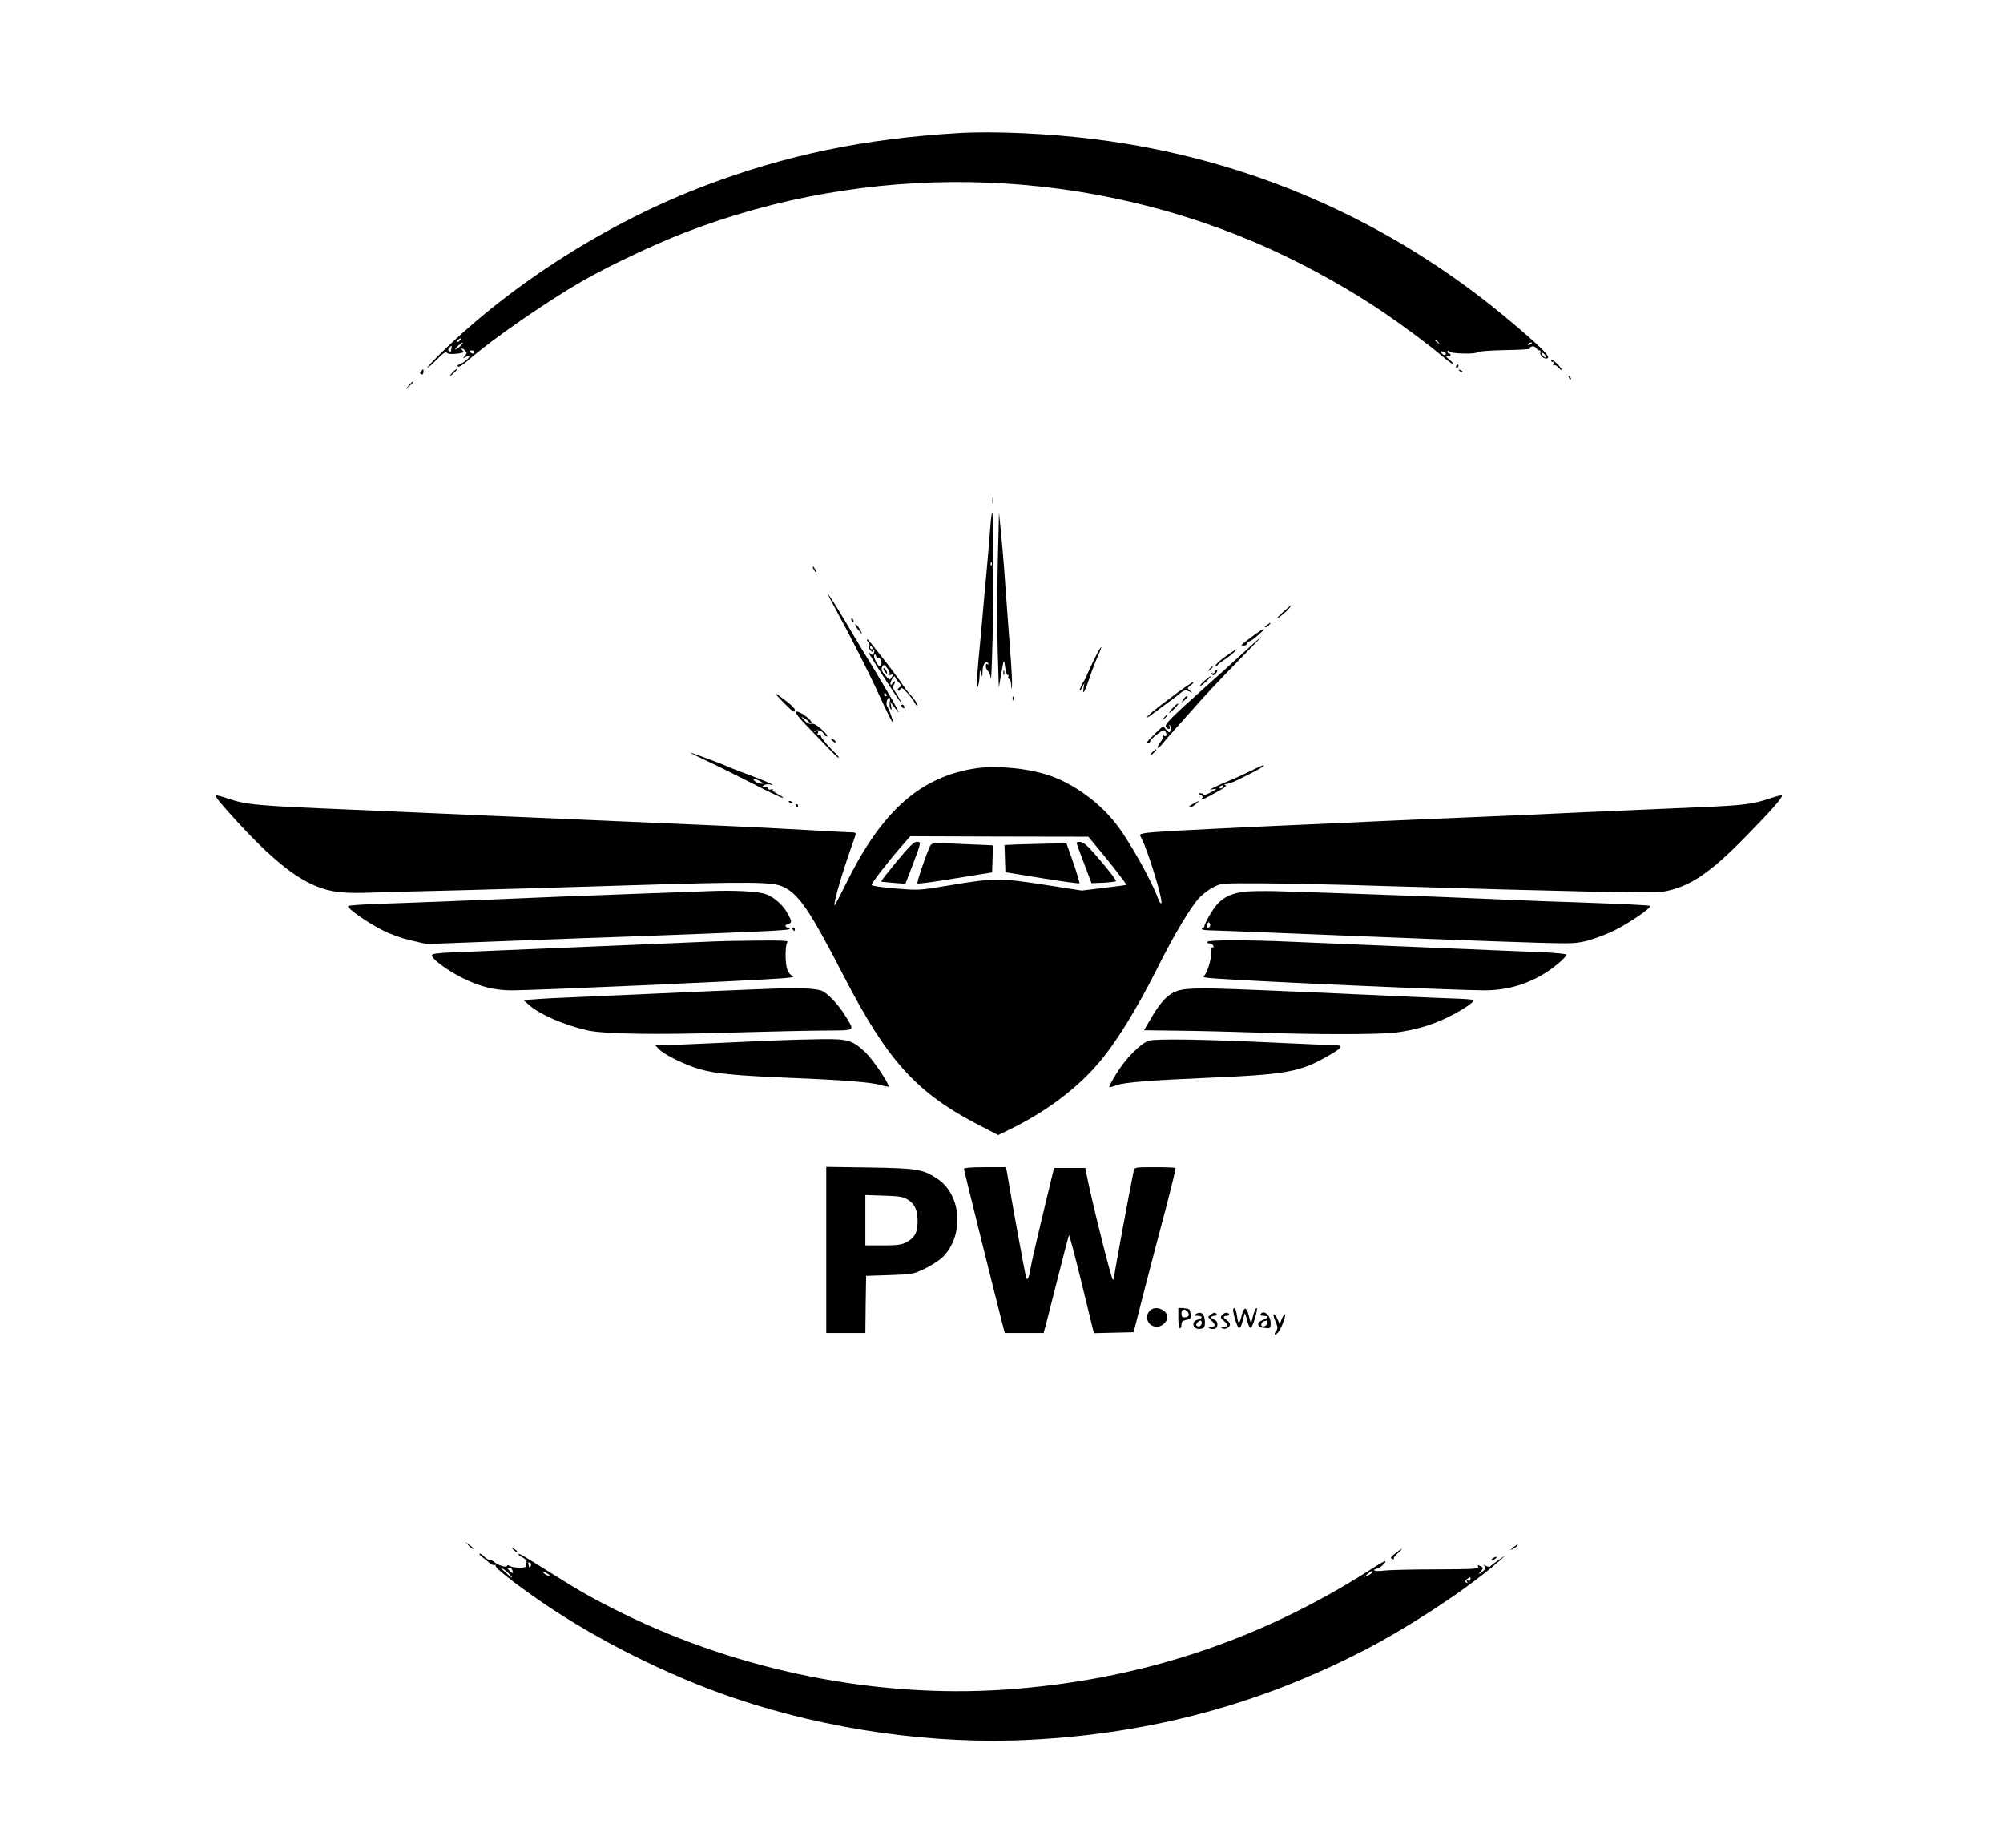 <?xml version="1.0" encoding="UTF-8" standalone="no"?> <svg xmlns="http://www.w3.org/2000/svg" version="1.0" width="1280pt" height="1181pt" viewBox="0 0 1280 1181" preserveAspectRatio="xMidYMid meet"><g transform="translate(0,1181) scale(0.1,-0.1)" fill="#000000" stroke="none"><path d="M6120 10959 c-597 -36 -1088 -138 -1605 -332 -616 -232 -1233 -622 -1691 -1068 -56 -55 -98 -99 -92 -99 5 0 33 24 62 54 38 39 55 50 62 41 6 -8 26 -10 64 -6 33 4 50 9 43 14 -7 5 -13 12 -13 18 0 5 8 1 18 -8 17 -17 18 -20 3 -37 -15 -18 -15 -18 7 -7 12 6 22 8 22 4 0 -12 -38 -43 -63 -52 -13 -5 -16 -10 -9 -15 6 -3 34 14 63 40 146 130 494 371 731 508 169 97 457 233 653 309 1168 451 2485 429 3638 -59 253 -107 535 -258 772 -413 129 -84 352 -248 433 -319 35 -30 65 -52 68 -49 3 2 -6 14 -20 25 -29 22 -34 34 -11 26 8 -4 15 -1 15 5 0 6 -4 11 -10 11 -5 0 -10 5 -10 12 0 9 3 9 12 0 14 -14 175 -17 180 -3 2 5 80 11 174 13 95 1 168 6 162 9 -5 3 -2 9 8 13 12 5 23 1 30 -8 6 -9 16 -16 22 -16 6 0 9 -6 6 -13 -7 -20 28 -48 46 -36 18 11 -48 76 -248 244 -754 634 -1662 1031 -2638 1154 -298 38 -658 54 -884 40z m-3180 -1324 c-7 -9 -15 -13 -19 -10 -3 3 1 10 9 15 21 14 24 12 10 -5z m6251 -12 c13 -16 12 -17 -3 -4 -10 7 -18 15 -18 17 0 8 8 3 21 -13z m-6251 -27 c-14 -13 -27 -21 -30 -19 -5 5 38 43 48 43 4 0 -5 -11 -18 -24z m6850 20 c0 -2 -7 -7 -16 -10 -8 -3 -12 -2 -9 4 6 10 25 14 25 6z m-6905 -33 c-2 -10 -4 -19 -4 -21 -1 -2 -6 0 -11 3 -8 5 -7 11 1 21 15 18 18 18 14 -3z m145 -23 c0 -5 -4 -10 -9 -10 -6 0 -13 5 -16 10 -3 6 1 10 9 10 9 0 16 -4 16 -10z m6210 -11 c0 -14 -16 -11 -29 5 -10 12 -8 13 8 9 12 -3 21 -9 21 -14z m640 -21 c0 -6 -7 -5 -15 2 -8 7 -15 17 -15 22 0 6 7 5 15 -2 8 -7 15 -17 15 -22z"></path><path d="M9913 9506 c0 -8 5 -12 10 -9 6 4 8 -1 4 -11 -4 -11 -3 -15 4 -11 5 4 19 -3 30 -16 10 -12 19 -18 19 -12 0 5 -15 24 -33 41 -22 21 -34 28 -34 18z"></path><path d="M9305 9470 c-3 -5 -1 -10 4 -10 6 0 11 5 11 10 0 6 -2 10 -4 10 -3 0 -8 -4 -11 -10z"></path><path d="M2691 9436 c-9 -10 -8 -15 2 -19 8 -3 13 3 13 14 0 23 0 23 -15 5z"></path><path d="M2905 9442 c-5 -4 -17 -16 -25 -27 -11 -15 -7 -14 13 4 24 22 32 31 25 31 -2 0 -7 -4 -13 -8z"></path><path d="M9327 9439 c7 -7 15 -10 18 -7 3 3 -2 9 -12 12 -14 6 -15 5 -6 -5z"></path><path d="M10026 9397 c3 -10 9 -15 12 -12 3 3 0 11 -7 18 -10 9 -11 8 -5 -6z"></path><path d="M2614 9348 l-19 -23 23 19 c21 18 27 26 19 26 -2 0 -12 -10 -23 -22z"></path><path d="M6342 8610 c0 -19 2 -27 5 -17 2 9 2 25 0 35 -3 9 -5 1 -5 -18z"></path><path d="M6338 8530 c-4 -25 -10 -85 -13 -135 -4 -49 -13 -160 -21 -245 -8 -85 -19 -204 -24 -265 -5 -60 -16 -182 -25 -270 -8 -88 -14 -171 -14 -185 0 -23 1 -23 9 -5 5 11 9 40 10 65 2 42 3 43 10 15 7 -27 8 -25 9 16 1 46 22 72 37 47 4 -7 3 -8 -4 -4 -18 11 -15 -29 2 -44 8 -6 16 -28 18 -48 2 -20 7 96 11 258 9 336 6 868 -5 800z m-1 -332 c-3 -8 -6 -5 -6 6 -1 11 2 17 5 13 3 -3 4 -12 1 -19z"></path><path d="M6376 8202 c-4 -183 -4 -435 0 -560 l7 -227 14 80 c18 107 19 108 27 47 4 -29 11 -50 16 -47 6 3 7 -1 4 -9 -3 -9 -1 -16 5 -16 6 0 12 -17 13 -37 1 -35 1 -36 5 -7 2 17 -3 121 -12 230 -8 109 -22 298 -31 418 -8 121 -21 274 -28 340 l-12 121 -8 -333z"></path><path d="M5200 8170 c6 -11 13 -20 16 -20 2 0 0 9 -6 20 -6 11 -13 20 -16 20 -2 0 0 -9 6 -20z"></path><path d="M5331 7933 c102 -187 216 -410 286 -563 41 -91 80 -169 86 -175 7 -7 8 -4 2 10 -4 11 -12 34 -17 50 -6 17 -15 35 -19 41 -10 13 0 54 13 54 5 0 7 -12 4 -27 -3 -16 -1 -35 4 -43 8 -11 9 -7 5 15 l-6 30 18 -24 c50 -69 47 -56 -10 44 -51 88 -145 245 -207 345 -5 8 -50 84 -100 168 -96 161 -131 205 -59 75z m334 -563 c3 -5 1 -10 -4 -10 -6 0 -11 5 -11 10 0 6 2 10 4 10 3 0 8 -4 11 -10z"></path><path d="M8195 7894 c-51 -47 -42 -49 11 -4 27 23 50 51 42 50 -2 -1 -25 -21 -53 -46z"></path><path d="M5440 7851 c0 -6 4 -13 10 -16 6 -3 7 1 4 9 -7 18 -14 21 -14 7z"></path><path d="M8096 7815 c-11 -8 -15 -15 -9 -15 6 0 16 7 23 15 16 19 11 19 -14 0z"></path><path d="M5480 7790 c12 -16 24 -30 26 -30 3 0 -3 14 -13 30 -9 17 -21 30 -26 30 -5 0 1 -13 13 -30z"></path><path d="M8005 7744 c-78 -59 -82 -63 -56 -61 11 1 21 7 21 14 0 7 6 13 13 13 14 1 106 79 92 79 -5 0 -37 -20 -70 -45z"></path><path d="M7940 7633 c-63 -58 -173 -158 -245 -221 -216 -193 -256 -234 -244 -249 16 -19 29 -16 23 5 -5 13 -4 14 4 3 11 -15 5 -41 -8 -41 -4 0 -14 10 -22 21 -14 21 -15 21 -66 -29 -29 -28 -52 -53 -52 -56 0 -12 20 -5 21 7 0 6 20 26 44 44 42 31 45 31 55 13 6 -11 6 -21 1 -24 -5 -4 -12 -1 -14 4 -3 6 -4 5 -3 -2 2 -7 -7 -28 -21 -45 -28 -38 -14 -45 15 -8 11 14 48 57 83 96 35 40 69 77 74 83 116 132 188 209 354 379 69 70 123 127 121 127 -3 -1 -57 -49 -120 -107z"></path><path d="M5540 7722 c0 -6 5 -14 10 -17 6 -4 8 -15 5 -24 -3 -10 1 -24 10 -31 12 -10 15 -10 15 0 0 8 2 11 5 8 3 -3 3 -13 -1 -22 -5 -14 -9 -14 -22 -4 -13 11 -14 11 -7 -2 45 -76 184 -290 198 -305 13 -14 -11 34 -34 66 -12 17 -15 30 -8 40 14 23 10 34 -6 13 -11 -15 -14 -16 -15 -3 0 8 7 24 15 35 8 10 15 14 15 8 0 -5 10 -21 22 -34 20 -21 20 -24 4 -35 -9 -7 -13 -16 -8 -19 6 -3 13 1 16 10 5 13 14 7 46 -27 21 -24 42 -52 45 -61 4 -10 11 -18 16 -18 11 0 -15 40 -48 75 -11 11 -28 34 -39 50 -22 34 -102 142 -145 194 -16 20 -42 53 -59 75 -16 21 -30 34 -30 28z m35 -52 c3 -5 1 -10 -4 -10 -6 0 -11 5 -11 10 0 6 2 10 4 10 3 0 8 -4 11 -10z m35 -65 c14 8 30 -29 20 -45 -5 -8 -11 -12 -12 -10 -24 31 -37 63 -31 73 5 8 9 7 11 -6 2 -9 7 -15 12 -12z m63 -70 c10 -14 15 -30 12 -35 -4 -6 1 -7 10 -3 15 5 15 3 4 -15 -13 -20 -14 -20 -29 -4 -34 38 -40 50 -34 66 8 22 16 20 37 -9z"></path><path d="M5652 7520 c7 -10 14 -18 15 -16 6 6 -9 36 -18 36 -5 0 -4 -9 3 -20z"></path><path d="M6989 7589 c-24 -50 -44 -94 -44 -97 0 -4 -10 -23 -23 -43 -12 -20 -22 -43 -22 -50 1 -8 7 0 15 16 l15 30 -6 -35 c-7 -50 10 -20 40 71 13 41 36 100 51 133 41 92 23 75 -26 -25z"></path><path d="M7827 7611 c-37 -27 -63 -52 -58 -56 6 -3 11 -3 11 2 0 4 20 20 43 35 38 24 88 69 76 68 -2 -1 -35 -23 -72 -49z"></path><path d="M7729 7533 c-13 -16 -12 -17 4 -4 9 7 17 15 17 17 0 8 -8 3 -21 -13z"></path><path d="M6412 7510 c0 -14 2 -19 5 -12 2 6 2 18 0 25 -3 6 -5 1 -5 -13z"></path><path d="M7764 7516 c-3 -9 -11 -13 -17 -9 -6 4 -7 1 -2 -6 6 -10 11 -9 23 3 9 8 13 19 9 22 -4 4 -9 -1 -13 -10z"></path><path d="M7700 7461 c-19 -16 -33 -32 -30 -34 3 -3 21 11 40 29 43 41 37 44 -10 5z"></path><path d="M7499 7364 c-134 -101 -169 -130 -169 -139 0 -4 22 11 50 32 27 21 65 49 85 63 20 14 52 38 71 54 31 26 38 28 62 17 26 -11 26 -10 7 4 -20 16 -20 16 5 35 14 11 20 20 14 20 -5 0 -62 -39 -125 -86z"></path><path d="M5000 7327 c66 -68 80 -77 80 -54 0 7 -23 31 -51 52 -90 70 -96 70 -29 2z"></path><path d="M6471 7344 c0 -11 3 -14 6 -6 3 7 2 16 -1 19 -3 4 -6 -2 -5 -13z"></path><path d="M7561 7338 c-14 -23 -14 -23 8 -4 22 20 25 26 13 26 -4 0 -13 -10 -21 -22z"></path><path d="M7497 7288 c-16 -17 -27 -32 -24 -34 2 -2 16 10 32 26 16 16 27 31 24 33 -2 2 -17 -9 -32 -25z"></path><path d="M5760 7301 c0 -5 5 -13 10 -16 6 -3 10 -2 10 4 0 5 -4 13 -10 16 -5 3 -10 2 -10 -4z"></path><path d="M5085 7259 c-4 -5 24 -41 62 -79 37 -39 101 -105 141 -147 39 -42 72 -72 72 -67 0 5 -8 17 -17 26 -49 44 -103 110 -98 118 3 6 -1 7 -10 4 -11 -5 -14 -2 -9 10 5 12 2 15 -12 10 -15 -5 -16 -4 -5 4 17 12 49 -1 57 -22 3 -7 11 -13 19 -13 8 0 -6 20 -32 43 -33 30 -54 41 -68 38 -14 -3 -29 4 -45 22 -23 25 -24 26 -3 15 12 -6 25 -16 28 -21 3 -6 11 -10 17 -10 16 0 -20 37 -58 59 -20 12 -36 16 -39 10z"></path><path d="M7439 7223 c-13 -16 -12 -17 4 -4 16 13 21 21 13 21 -2 0 -10 -8 -17 -17z"></path><path d="M5310 7086 c0 -2 7 -9 15 -16 9 -7 15 -8 15 -2 0 5 -7 12 -15 16 -8 3 -15 4 -15 2z"></path><path d="M7366 7004 c-23 -23 -20 -30 4 -9 11 10 20 20 20 22 0 7 -9 2 -24 -13z"></path><path d="M4505 6952 c55 -25 186 -90 292 -144 105 -54 197 -98 205 -98 7 1 -6 11 -30 23 -24 13 -39 26 -35 30 4 5 0 5 -10 1 -10 -3 -17 -1 -17 5 0 6 -10 11 -22 11 -21 1 -21 2 -5 11 9 6 27 8 40 4 49 -13 -29 23 -128 59 -55 20 -116 44 -135 52 -47 22 -241 94 -249 93 -3 0 39 -21 94 -47z m355 -137 c22 -13 23 -14 5 -14 -11 0 -29 6 -39 14 -26 20 0 20 34 0z"></path><path d="M7990 6881 c-41 -20 -102 -48 -135 -61 -33 -13 -76 -32 -95 -42 -35 -18 -35 -18 -5 -12 26 5 24 2 -15 -19 -25 -14 -46 -21 -48 -16 -2 5 -11 9 -20 9 -15 -1 -15 -2 1 -11 15 -9 16 -13 5 -26 -7 -9 19 1 57 22 98 53 109 62 93 68 -7 3 -2 6 11 6 13 1 51 15 85 33 33 17 75 38 91 46 40 20 72 42 60 41 -6 0 -44 -17 -85 -38z m-175 -101 c-3 -5 -11 -10 -16 -10 -6 0 -7 5 -4 10 3 6 11 10 16 10 6 0 7 -4 4 -10z"></path><path d="M6243 6900 c-354 -50 -604 -268 -831 -727 -42 -84 -77 -151 -79 -150 -7 8 32 151 78 287 28 80 53 153 56 163 4 14 -1 17 -30 17 -19 0 -147 7 -284 15 -136 8 -358 19 -493 25 -135 6 -342 15 -460 20 -118 5 -429 19 -690 30 -261 11 -574 24 -695 30 -121 5 -380 17 -575 25 -601 25 -665 31 -781 70 -40 14 -74 23 -77 21 -8 -9 15 -37 133 -167 210 -229 365 -356 505 -413 96 -39 174 -48 360 -41 91 3 347 10 570 15 223 6 700 19 1060 31 777 24 924 23 992 -8 102 -46 172 -150 388 -568 283 -549 468 -752 873 -960 l116 -60 78 38 c226 111 419 255 559 417 113 130 250 352 384 620 97 196 216 394 267 445 23 23 63 53 90 66 47 24 53 24 313 23 146 -1 508 -8 805 -18 1100 -33 1689 -46 1745 -37 173 29 302 114 540 358 163 166 236 250 227 259 -2 3 -38 -6 -79 -20 -110 -37 -168 -44 -458 -56 -146 -6 -456 -20 -690 -30 -234 -11 -589 -27 -790 -35 -201 -8 -462 -20 -580 -25 -118 -6 -417 -19 -665 -30 -540 -25 -770 -37 -813 -46 -31 -6 -31 -7 -16 -35 43 -84 140 -404 125 -413 -4 -3 -13 12 -21 32 -39 110 -181 363 -264 471 -109 141 -269 258 -426 313 -134 46 -333 67 -467 48z m765 -502 c74 -87 193 -240 190 -244 -2 -1 -66 -10 -144 -19 l-141 -17 -239 37 c-281 44 -325 44 -614 -5 -185 -31 -185 -31 -337 -19 -95 8 -153 17 -153 23 0 13 112 157 192 248 l55 63 569 -2 569 -1 53 -64z"></path><path d="M5731 6304 c-57 -69 -102 -126 -100 -128 2 -2 38 -6 80 -9 l75 -6 43 112 c58 151 59 157 30 157 -18 0 -49 -30 -128 -126z"></path><path d="M6880 6423 c0 -5 21 -64 48 -133 l47 -125 75 3 c41 2 78 7 82 10 3 4 -40 61 -96 127 -77 91 -108 121 -129 123 -15 2 -27 0 -27 -5z"></path><path d="M5937 6388 c-35 -85 -79 -219 -74 -225 4 -3 112 11 242 33 l235 38 2 56 c0 30 2 69 3 86 l1 31 -141 6 c-77 4 -166 7 -197 7 -56 0 -58 -1 -71 -32z"></path><path d="M6507 6413 l-88 -4 3 -87 3 -87 234 -38 c128 -21 236 -35 239 -33 2 3 -15 62 -39 131 l-44 125 -110 -2 c-60 -1 -150 -4 -198 -5z"></path><path d="M5040 6686 c0 -2 7 -7 16 -10 8 -3 12 -2 9 4 -6 10 -25 14 -25 6z"></path><path d="M7628 6674 c-16 -8 -28 -17 -28 -19 0 -11 19 -4 41 15 29 23 24 25 -13 4z"></path><path d="M5085 6660 c3 -5 8 -10 11 -10 2 0 4 5 4 10 0 6 -5 10 -11 10 -5 0 -7 -4 -4 -10z"></path><path d="M4525 6114 c-44 -2 -217 -8 -385 -14 -168 -6 -408 -15 -535 -20 -496 -21 -960 -40 -1163 -46 -117 -4 -215 -11 -218 -15 -8 -13 121 -104 217 -153 54 -28 122 -52 185 -67 l99 -23 475 18 c261 10 644 24 850 31 792 29 985 38 994 46 6 6 3 9 -7 9 -16 0 -25 20 -9 20 4 0 13 4 20 9 11 7 10 16 -8 50 -30 61 -90 116 -146 136 -51 18 -205 26 -369 19z"></path><path d="M7945 6110 c-105 -16 -158 -52 -211 -143 -20 -34 -37 -68 -37 -74 0 -7 -4 -13 -9 -13 -4 0 -8 -3 -8 -7 0 -5 17 -8 38 -9 20 0 224 -8 452 -17 648 -27 1412 -56 1665 -63 212 -6 236 -5 312 14 44 12 121 41 170 65 104 53 239 146 227 157 -5 4 -171 12 -369 19 -198 6 -502 18 -675 26 -327 15 -1066 41 -1345 49 -88 2 -182 0 -210 -4z m-215 -224 c-14 -14 -22 -2 -14 18 5 14 9 15 15 4 4 -7 4 -17 -1 -22z"></path><path d="M5065 5870 c3 -5 8 -10 11 -10 2 0 4 5 4 10 0 6 -5 10 -11 10 -5 0 -7 -4 -4 -10z"></path><path d="M4570 5793 c-531 -22 -1557 -65 -1667 -70 -105 -4 -143 -9 -143 -19 0 -24 96 -95 195 -145 114 -56 203 -79 320 -79 140 0 1517 61 1725 77 67 5 80 8 63 16 -12 5 -27 23 -32 40 -15 41 -14 160 1 175 9 9 -32 12 -187 10 -110 -1 -234 -3 -275 -5z"></path><path d="M7715 5790 c-3 -5 3 -10 13 -10 11 0 23 -7 26 -16 3 -8 2 -12 -4 -9 -6 4 -10 -10 -10 -34 0 -49 -26 -132 -46 -148 -12 -9 2 -12 68 -17 252 -19 1552 -76 1724 -76 153 0 295 44 419 131 51 35 105 85 105 97 0 5 -73 12 -162 16 -90 3 -318 13 -508 21 -190 8 -460 19 -600 25 -140 6 -354 15 -475 20 -289 13 -542 13 -550 0z"></path><path d="M4995 5493 c-60 -2 -315 -12 -565 -23 -250 -11 -563 -25 -695 -31 -132 -5 -274 -12 -315 -16 l-75 -5 40 -35 c68 -59 221 -125 370 -159 104 -23 436 -29 915 -14 228 6 497 13 598 13 205 2 193 -5 139 86 -45 77 -122 158 -160 170 -42 12 -117 17 -252 14z"></path><path d="M7592 5489 c-109 -8 -158 -50 -255 -219 l-26 -45 227 -3 c125 -1 349 -7 497 -12 351 -13 779 -13 882 0 123 16 225 45 327 94 96 46 182 103 172 114 -4 3 -48 7 -99 9 -107 3 -487 20 -762 33 -216 10 -666 29 -800 32 -49 2 -123 0 -163 -3z"></path><path d="M4930 5159 c-96 -4 -278 -12 -403 -18 -126 -6 -254 -11 -285 -11 l-55 0 23 -25 c34 -36 165 -101 262 -129 101 -29 229 -41 588 -56 328 -13 510 -28 568 -45 25 -8 48 -12 50 -10 10 10 -102 176 -148 219 -82 77 -111 86 -280 84 -80 -1 -224 -5 -320 -9z"></path><path d="M7341 5158 c-54 -18 -150 -117 -208 -212 -29 -47 -49 -86 -44 -86 5 0 28 7 51 15 49 17 208 30 560 45 524 22 606 37 789 142 92 53 100 68 34 68 -26 0 -187 7 -358 15 -465 22 -783 27 -824 13z"></path><path d="M5280 3821 l0 -531 125 0 125 0 2 183 3 182 150 5 c147 5 151 6 225 41 41 20 92 53 113 73 140 138 123 399 -33 502 -91 61 -130 67 -432 72 l-278 4 0 -531z m522 321 c45 -28 63 -70 62 -145 -1 -67 -20 -99 -74 -128 -28 -15 -57 -19 -147 -19 l-113 0 0 161 0 161 118 -4 c100 -3 124 -7 154 -26z"></path><path d="M6160 4339 c0 -9 213 -866 251 -1011 l10 -38 124 0 124 0 12 43 c6 23 42 162 79 310 37 147 69 269 71 272 3 2 35 -120 73 -273 37 -152 72 -294 77 -315 l10 -38 126 3 127 3 13 50 c7 28 38 147 68 265 31 118 86 331 124 472 37 142 66 260 63 263 -3 3 -63 5 -133 5 -125 0 -129 -1 -134 -22 -19 -89 -125 -660 -125 -677 0 -11 -4 -21 -8 -21 -8 0 -107 389 -155 610 l-22 105 -100 0 -99 0 -22 -90 c-81 -335 -123 -516 -129 -555 -9 -59 -21 -80 -28 -54 -6 18 -101 539 -112 614 -3 19 -8 47 -11 63 l-6 27 -134 0 c-90 0 -134 -4 -134 -11z"></path><path d="M7347 3432 c-37 -41 -9 -102 46 -102 32 0 67 32 67 60 0 50 -79 79 -113 42z"></path><path d="M7530 3386 c0 -37 4 -66 10 -66 6 0 10 11 10 24 0 18 7 25 31 30 27 5 30 9 27 38 -3 30 -6 33 -40 36 l-38 3 0 -65z m60 39 c15 -18 5 -35 -21 -35 -14 0 -19 7 -19 25 0 28 21 33 40 10z"></path><path d="M7880 3438 c1 -31 27 -112 37 -115 7 -3 17 14 23 39 6 24 12 48 14 53 1 6 8 -14 15 -43 7 -29 18 -51 24 -49 13 4 49 127 37 127 -5 0 -14 -19 -20 -42 -6 -24 -12 -47 -14 -53 -1 -5 -8 14 -15 43 -15 62 -31 63 -46 4 -15 -59 -22 -60 -30 -3 -4 28 -11 51 -16 51 -5 0 -9 -6 -9 -12z"></path><path d="M7640 3410 c-12 -8 -9 -10 13 -10 33 0 36 -16 3 -24 -50 -12 -33 -68 18 -59 22 5 26 11 26 42 0 53 -25 74 -60 51z m40 -54 c0 -18 -17 -29 -30 -21 -8 5 -7 11 1 21 15 18 29 18 29 0z"></path><path d="M7735 3406 c-18 -13 -18 -14 8 -38 28 -27 26 -38 -7 -38 -16 0 -18 -2 -7 -9 7 -5 22 -6 32 -4 26 7 25 50 -1 58 -26 8 -26 25 1 25 11 0 17 5 14 10 -8 13 -18 13 -40 -4z"></path><path d="M7809 3404 c-12 -14 -10 -19 14 -38 29 -24 27 -36 -7 -36 -17 0 -18 -2 -7 -9 18 -12 51 4 51 24 0 8 -9 20 -20 27 -26 16 -26 28 1 28 11 0 17 5 14 10 -9 15 -31 12 -46 -6z"></path><path d="M8055 3410 c-4 -6 5 -10 19 -10 35 0 33 -13 -5 -27 -44 -17 -36 -47 14 -51 36 -3 37 -3 37 32 0 49 -45 88 -65 56z m43 -57 c-4 -22 -38 -30 -38 -10 0 14 13 24 33 26 5 1 7 -7 5 -16z"></path><path d="M8150 3366 c16 -39 17 -46 4 -65 -9 -12 -11 -21 -5 -21 6 0 17 10 25 23 21 32 47 107 37 107 -5 0 -14 -15 -21 -32 l-12 -33 -14 33 c-8 17 -18 32 -24 32 -5 0 -1 -20 10 -44z"></path><path d="M2997 1929 c12 -12 24 -21 27 -18 2 2 -8 13 -22 23 l-27 19 22 -24z"></path><path d="M9670 1919 c-22 -18 -22 -19 -3 -10 12 6 25 16 28 21 9 15 3 12 -25 -11z"></path><path d="M3282 1904 c10 -10 20 -16 22 -13 3 3 -5 11 -17 18 -21 13 -21 12 -5 -5z"></path><path d="M8916 1881 c-30 -24 -33 -30 -19 -35 10 -4 14 -4 10 0 -4 4 7 20 25 36 41 37 31 36 -16 -1z"></path><path d="M3080 1859 c14 -10 36 -28 48 -39 13 -11 29 -17 34 -13 6 3 8 1 5 -4 -8 -12 125 -116 298 -235 352 -241 809 -470 1225 -611 599 -204 1279 -300 1900 -267 766 40 1458 226 2128 572 275 142 620 367 822 536 86 72 95 82 37 41 -27 -18 -51 -37 -53 -41 -3 -5 -15 -3 -27 3 -18 9 -20 9 -10 -1 10 -11 8 -17 -9 -32 -28 -24 -36 -23 -14 1 17 19 17 20 -3 30 -17 10 -20 9 -15 -4 5 -13 -27 -15 -272 -16 -154 0 -303 -4 -332 -8 -54 -8 -83 3 -39 14 14 4 34 19 46 35 16 23 -6 12 -106 -52 -711 -451 -1478 -701 -2328 -758 -815 -54 -1682 119 -2430 485 -183 90 -277 143 -453 254 -198 124 -213 133 -219 127 -3 -2 9 -12 25 -20 20 -10 29 -22 27 -33 -2 -10 -4 -21 -4 -25 -1 -12 -79 -10 -102 2 -12 7 -19 7 -19 1 0 -13 -58 4 -80 24 -9 8 -23 15 -32 15 -8 0 -23 9 -33 20 -10 11 -23 20 -29 20 -6 -1 0 -10 14 -21z m313 -55 c-7 -19 -10 -18 -16 5 -3 13 -1 18 9 14 7 -2 10 -11 7 -19z m-133 -60 c28 -31 4 -17 -40 25 -19 17 -20 21 -5 13 11 -6 31 -23 45 -38z m14 30 c9 -24 4 -24 -18 -3 -16 16 -17 19 -4 19 9 0 19 -7 22 -16z m246 -40 c0 -2 -11 2 -25 8 -14 6 -25 15 -25 20 0 5 11 1 25 -8 14 -9 25 -18 25 -20z m5250 28 c0 -5 -12 -14 -27 -21 l-28 -12 25 21 c29 22 30 23 30 12z m627 -46 c0 -8 -6 -12 -15 -8 -11 4 -13 1 -7 -8 6 -9 4 -11 -5 -5 -10 6 -9 11 5 22 23 16 22 16 22 -1z"></path><path d="M9540 1850 c-8 -5 -12 -11 -10 -14 3 -2 14 2 24 10 22 15 10 19 -14 4z"></path></g></svg> 